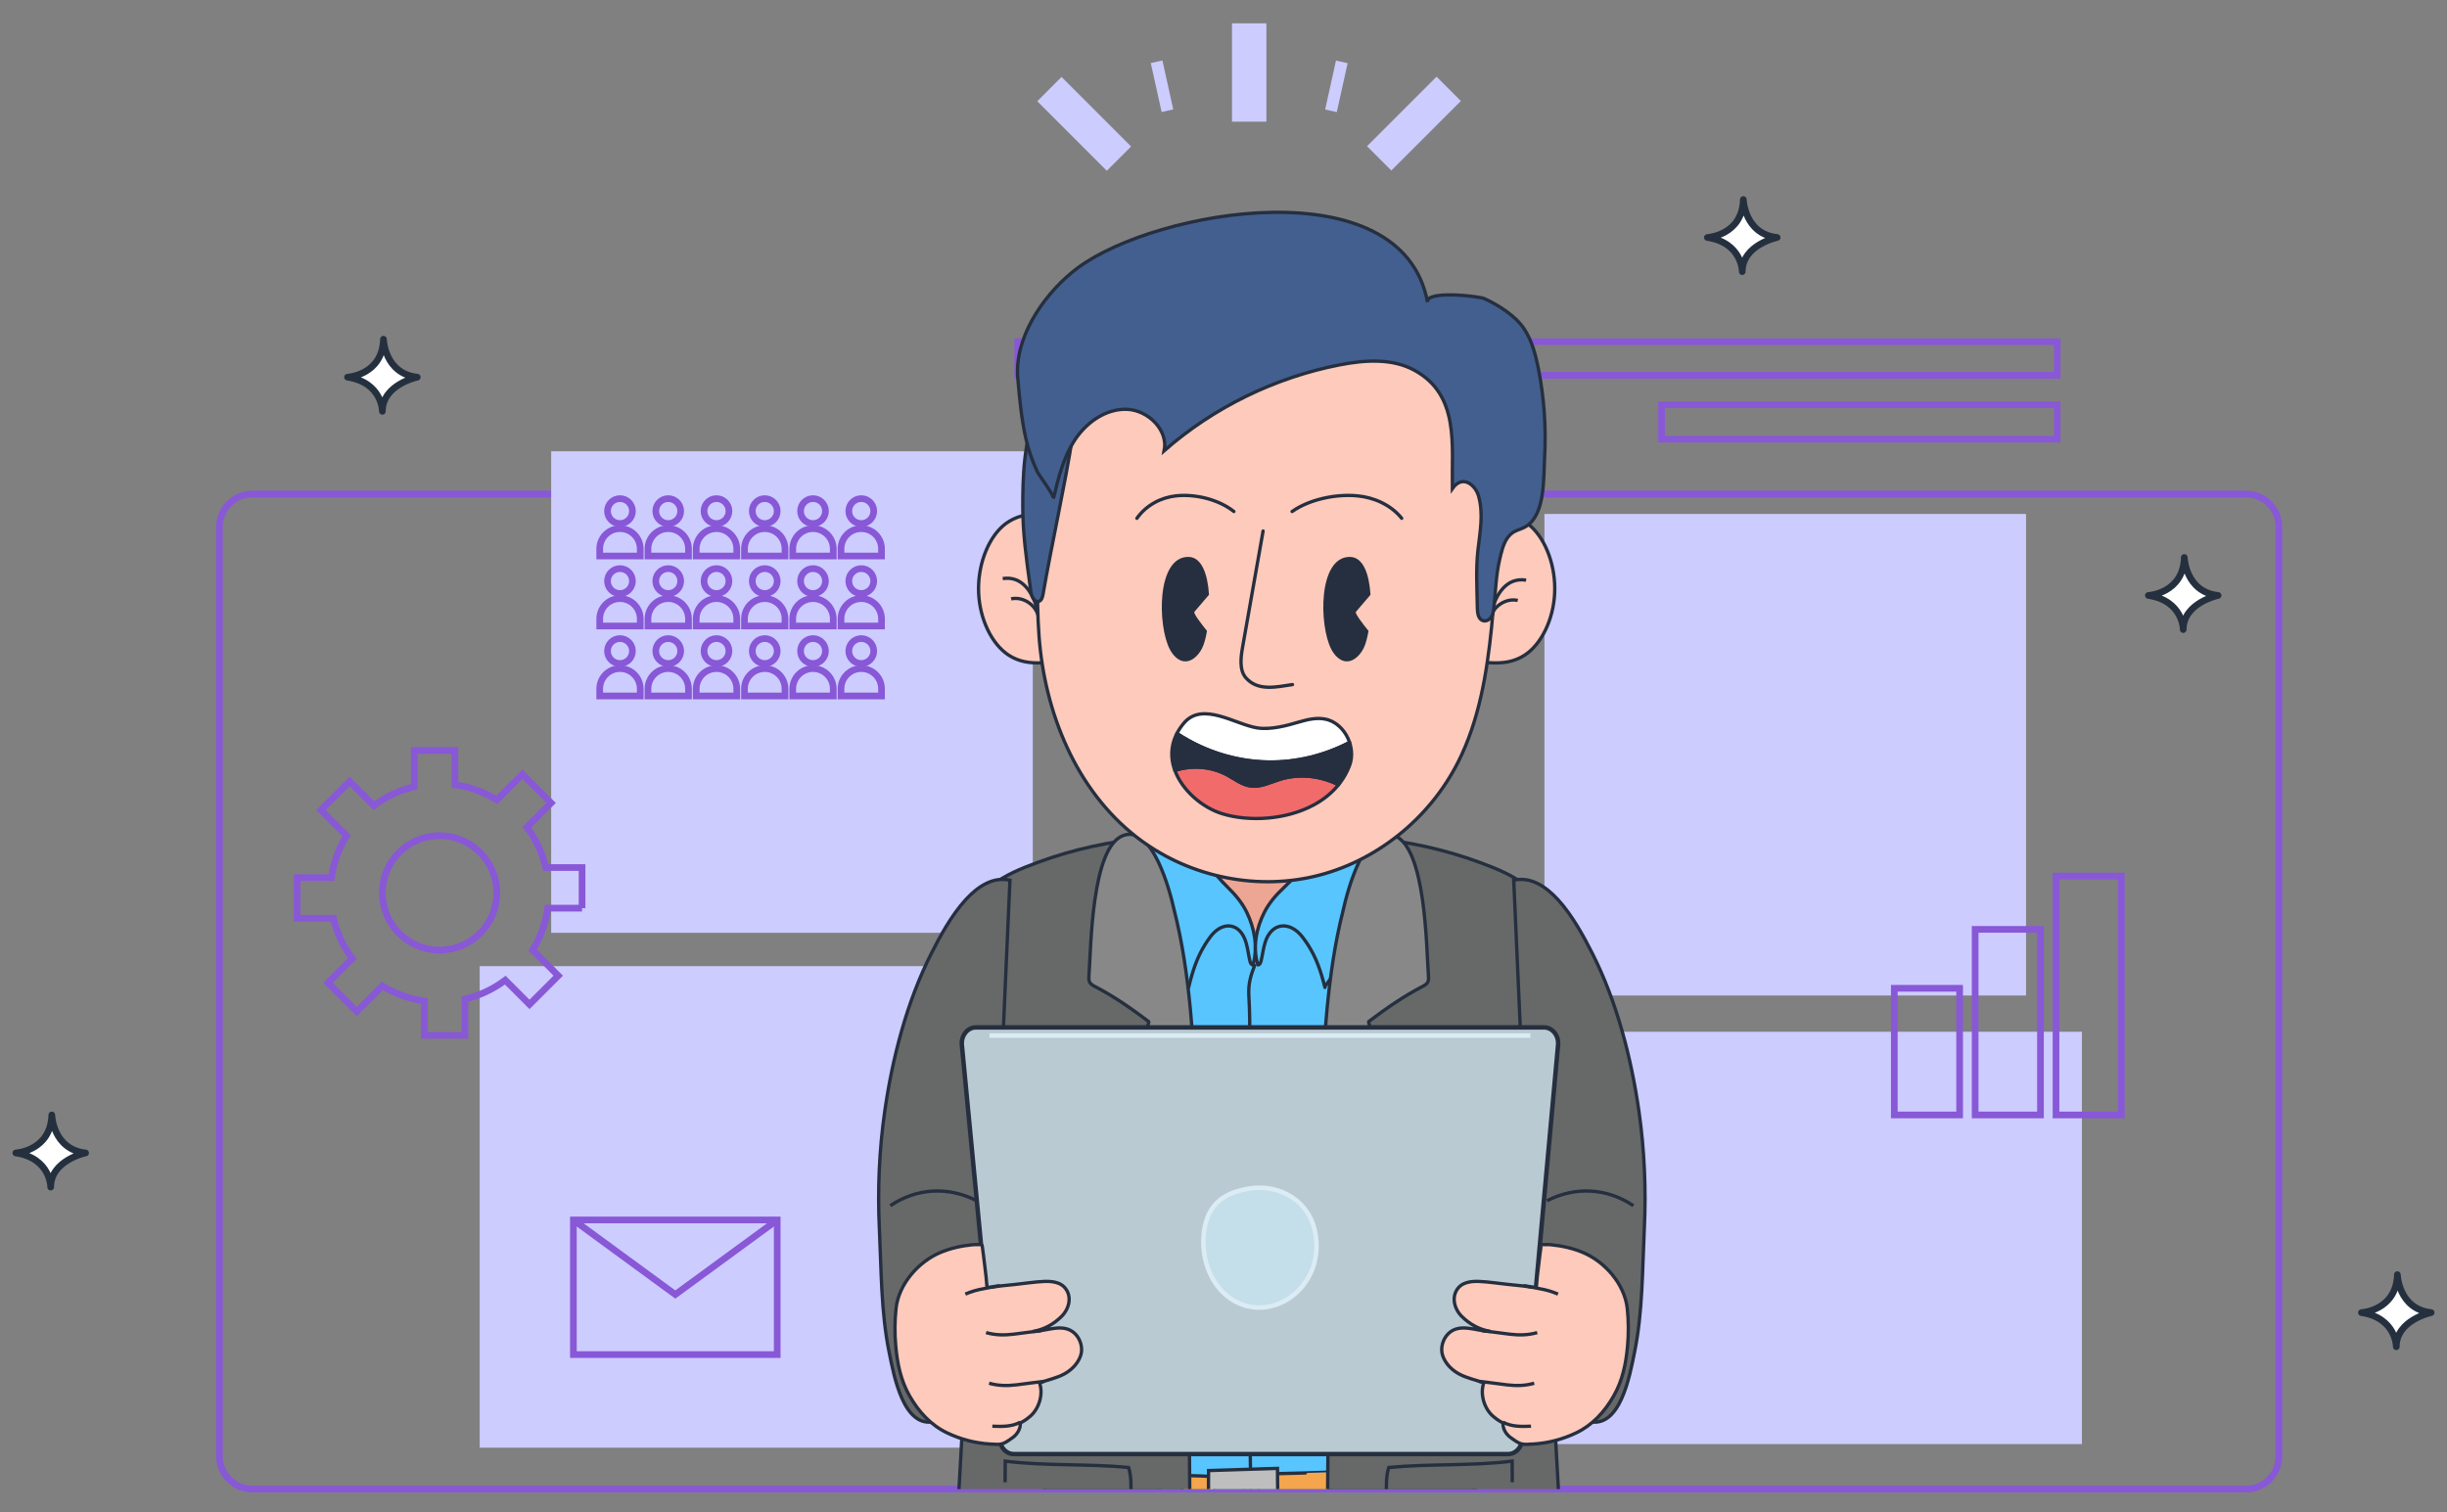 <?xml version="1.0" encoding="utf-8"?>
<!-- Generator: Adobe Illustrator 24.2.3, SVG Export Plug-In . SVG Version: 6.00 Build 0)  -->
<svg version="1.1" id="Layer_1" xmlns="http://www.w3.org/2000/svg" xmlns:xlink="http://www.w3.org/1999/xlink" x="0px" y="0px"
	 viewBox="0 0 550 340" enable-background="new 0 0 550 340" xml:space="preserve">
<rect x="0" y="0" width="550" height="340" fill="#808080" stroke="none"/>
<g>
	<g>
		<path fill="none" stroke="#8858D7" stroke-width="1.5" stroke-miterlimit="10" d="M504.795,334.756H56.752
			c-4.105,0-7.433-3.328-7.433-7.433V118.481c0-4.105,3.328-7.433,7.433-7.433h448.043c4.105,0,7.433,3.328,7.433,7.433v208.842
			C512.228,331.428,508.9,334.756,504.795,334.756z"/>
		<g>
			<rect x="123.886" y="101.448" fill="#CCCCFF" width="108.25" height="108.25"/>
			<rect x="347.133" y="115.542" fill="#CCCCFF" width="108.25" height="108.25"/>
			<rect x="107.818" y="217.191" fill="#CCCCFF" width="108.25" height="108.25"/>
			<rect x="330.931" y="231.938" fill="#CCCCFF" width="137.015" height="92.697"/>
			<path fill="none" stroke="#8858D7" stroke-width="1.5" stroke-miterlimit="10" d="M130.825,204.156v-9.128h-8.141
				c-0.793-3.337-2.262-6.412-4.263-9.066l5.453-5.453l-6.454-6.454l-5.755,5.755c-2.816-1.735-6.008-2.914-9.427-3.393v-7.714
				h-9.128v8.141c-3.337,0.793-6.412,2.262-9.066,4.263l-5.453-5.453l-6.454,6.454l5.755,5.755
				c-1.735,2.816-2.914,6.008-3.393,9.426h-7.714v9.128h8.141c0.793,3.337,2.263,6.411,4.263,9.066l-5.453,5.453l6.455,6.454
				l5.755-5.755c2.816,1.735,6.008,2.914,9.426,3.392v7.714h9.128v-8.141c3.337-0.793,6.412-2.263,9.066-4.263l5.453,5.453
				l6.455-6.455l-5.755-5.755c1.735-2.816,2.914-6.008,3.393-9.427H130.825z M98.805,213.582c-7.102,0-12.859-5.757-12.859-12.859
				c0-7.102,5.757-12.859,12.859-12.859c7.102,0,12.859,5.757,12.859,12.859C111.663,207.825,105.906,213.582,98.805,213.582z"/>
			
				<rect x="425.775" y="222.166" fill="none" stroke="#8858D7" stroke-width="1.5" stroke-miterlimit="10" width="14.681" height="28.476"/>
			
				<rect x="443.947" y="208.922" fill="none" stroke="#8858D7" stroke-width="1.5" stroke-miterlimit="10" width="14.681" height="41.72"/>
			
				<rect x="462.12" y="196.942" fill="none" stroke="#8858D7" stroke-width="1.5" stroke-miterlimit="10" width="14.681" height="53.701"/>
			
				<rect x="228.743" y="76.812" fill="none" stroke="#8858D7" stroke-width="1.5" stroke-miterlimit="10" width="233.651" height="7.548"/>
			
				<rect x="373.459" y="90.982" fill="none" stroke="#8858D7" stroke-width="1.5" stroke-miterlimit="10" width="88.935" height="7.739"/>
			<circle fill="none" stroke="#8858D7" stroke-width="1.5" stroke-miterlimit="10" cx="297.649" cy="271.316" r="2.932"/>
			<circle fill="none" stroke="#8858D7" stroke-width="1.5" stroke-miterlimit="10" cx="305.895" cy="271.316" r="0.813"/>
			<circle fill="none" stroke="#8858D7" stroke-width="1.5" stroke-miterlimit="10" cx="311.96" cy="271.316" r="0.813"/>
			<circle fill="none" stroke="#8858D7" stroke-width="1.5" stroke-miterlimit="10" cx="318.025" cy="271.316" r="0.813"/>
			<circle fill="none" stroke="#8858D7" stroke-width="1.5" stroke-miterlimit="10" cx="324.091" cy="271.316" r="0.813"/>
			<circle fill="none" stroke="#8858D7" stroke-width="1.5" stroke-miterlimit="10" cx="330.156" cy="271.316" r="0.813"/>
			<circle fill="none" stroke="#8858D7" stroke-width="1.5" stroke-miterlimit="10" cx="305.895" cy="284.446" r="0.813"/>
			<circle fill="none" stroke="#8858D7" stroke-width="1.5" stroke-miterlimit="10" cx="311.96" cy="284.446" r="0.813"/>
			<circle fill="none" stroke="#8858D7" stroke-width="1.5" stroke-miterlimit="10" cx="318.025" cy="284.446" r="0.813"/>
			<circle fill="none" stroke="#8858D7" stroke-width="1.5" stroke-miterlimit="10" cx="324.091" cy="284.446" r="0.813"/>
			<circle fill="none" stroke="#8858D7" stroke-width="1.5" stroke-miterlimit="10" cx="330.156" cy="284.446" r="0.813"/>
			<circle fill="none" stroke="#8858D7" stroke-width="1.5" stroke-miterlimit="10" cx="305.895" cy="297.576" r="0.813"/>
			<circle fill="none" stroke="#8858D7" stroke-width="1.5" stroke-miterlimit="10" cx="311.96" cy="297.576" r="0.813"/>
			<circle fill="none" stroke="#8858D7" stroke-width="1.5" stroke-miterlimit="10" cx="318.025" cy="297.576" r="0.813"/>
			<circle fill="none" stroke="#8858D7" stroke-width="1.5" stroke-miterlimit="10" cx="324.091" cy="297.576" r="0.813"/>
			<circle fill="none" stroke="#8858D7" stroke-width="1.5" stroke-miterlimit="10" cx="330.156" cy="297.576" r="0.813"/>
			<circle fill="none" stroke="#8858D7" stroke-width="1.5" stroke-miterlimit="10" cx="305.895" cy="310.705" r="0.813"/>
			<circle fill="none" stroke="#8858D7" stroke-width="1.5" stroke-miterlimit="10" cx="311.96" cy="310.705" r="0.813"/>
			<circle fill="none" stroke="#8858D7" stroke-width="1.5" stroke-miterlimit="10" cx="318.025" cy="310.705" r="0.813"/>
			<circle fill="none" stroke="#8858D7" stroke-width="1.5" stroke-miterlimit="10" cx="324.091" cy="310.705" r="0.813"/>
			<circle fill="none" stroke="#8858D7" stroke-width="1.5" stroke-miterlimit="10" cx="330.156" cy="310.705" r="0.813"/>
			<circle fill="none" stroke="#8858D7" stroke-width="1.5" stroke-miterlimit="10" cx="297.649" cy="284.446" r="2.932"/>
			<circle fill="none" stroke="#8858D7" stroke-width="1.5" stroke-miterlimit="10" cx="297.649" cy="297.576" r="2.932"/>
			<circle fill="none" stroke="#8858D7" stroke-width="1.5" stroke-miterlimit="10" cx="297.649" cy="310.705" r="2.932"/>
			<g>
				<path fill="none" stroke="#8858D7" stroke-width="1.5" stroke-miterlimit="10" d="M139.349,118.836L139.349,118.836
					c-2.515,0-4.555,2.039-4.555,4.555v1.602h9.109v-1.602C143.903,120.875,141.864,118.836,139.349,118.836z"/>
				<circle fill="none" stroke="#8858D7" stroke-width="1.5" stroke-miterlimit="10" cx="139.349" cy="114.891" r="2.802"/>
				<path fill="none" stroke="#8858D7" stroke-width="1.5" stroke-miterlimit="10" d="M150.195,118.836L150.195,118.836
					c-2.515,0-4.555,2.039-4.555,4.555v1.602h9.109v-1.602C154.75,120.875,152.711,118.836,150.195,118.836z"/>
				<circle fill="none" stroke="#8858D7" stroke-width="1.5" stroke-miterlimit="10" cx="150.195" cy="114.891" r="2.802"/>
				<path fill="none" stroke="#8858D7" stroke-width="1.5" stroke-miterlimit="10" d="M161.042,118.836L161.042,118.836
					c-2.515,0-4.555,2.039-4.555,4.555v1.602h9.109v-1.602C165.597,120.875,163.557,118.836,161.042,118.836z"/>
				<circle fill="none" stroke="#8858D7" stroke-width="1.5" stroke-miterlimit="10" cx="161.042" cy="114.891" r="2.802"/>
				<path fill="none" stroke="#8858D7" stroke-width="1.5" stroke-miterlimit="10" d="M171.888,118.836L171.888,118.836
					c-2.515,0-4.555,2.039-4.555,4.555v1.602h9.109v-1.602C176.443,120.875,174.404,118.836,171.888,118.836z"/>
				<circle fill="none" stroke="#8858D7" stroke-width="1.5" stroke-miterlimit="10" cx="171.888" cy="114.891" r="2.802"/>
				<path fill="none" stroke="#8858D7" stroke-width="1.5" stroke-miterlimit="10" d="M182.735,118.836L182.735,118.836
					c-2.515,0-4.555,2.039-4.555,4.555v1.602h9.109v-1.602C187.29,120.875,185.25,118.836,182.735,118.836z"/>
				<circle fill="none" stroke="#8858D7" stroke-width="1.5" stroke-miterlimit="10" cx="182.735" cy="114.891" r="2.802"/>
				<path fill="none" stroke="#8858D7" stroke-width="1.5" stroke-miterlimit="10" d="M193.582,118.836L193.582,118.836
					c-2.515,0-4.555,2.039-4.555,4.555v1.602h9.109v-1.602C198.136,120.875,196.097,118.836,193.582,118.836z"/>
				<circle fill="none" stroke="#8858D7" stroke-width="1.5" stroke-miterlimit="10" cx="193.582" cy="114.891" r="2.802"/>
			</g>
			<g>
				<path fill="none" stroke="#8858D7" stroke-width="1.5" stroke-miterlimit="10" d="M139.349,134.568L139.349,134.568
					c-2.515,0-4.555,2.039-4.555,4.555v1.602h9.109v-1.602C143.903,136.607,141.864,134.568,139.349,134.568z"/>
				<circle fill="none" stroke="#8858D7" stroke-width="1.5" stroke-miterlimit="10" cx="139.349" cy="130.622" r="2.802"/>
				<path fill="none" stroke="#8858D7" stroke-width="1.5" stroke-miterlimit="10" d="M150.195,134.568L150.195,134.568
					c-2.515,0-4.555,2.039-4.555,4.555v1.602h9.109v-1.602C154.75,136.607,152.711,134.568,150.195,134.568z"/>
				<circle fill="none" stroke="#8858D7" stroke-width="1.5" stroke-miterlimit="10" cx="150.195" cy="130.622" r="2.802"/>
				<path fill="none" stroke="#8858D7" stroke-width="1.5" stroke-miterlimit="10" d="M161.042,134.568L161.042,134.568
					c-2.515,0-4.555,2.039-4.555,4.555v1.602h9.109v-1.602C165.597,136.607,163.557,134.568,161.042,134.568z"/>
				<circle fill="none" stroke="#8858D7" stroke-width="1.5" stroke-miterlimit="10" cx="161.042" cy="130.622" r="2.802"/>
				<path fill="none" stroke="#8858D7" stroke-width="1.5" stroke-miterlimit="10" d="M171.888,134.568L171.888,134.568
					c-2.515,0-4.555,2.039-4.555,4.555v1.602h9.109v-1.602C176.443,136.607,174.404,134.568,171.888,134.568z"/>
				<circle fill="none" stroke="#8858D7" stroke-width="1.5" stroke-miterlimit="10" cx="171.888" cy="130.622" r="2.802"/>
				<path fill="none" stroke="#8858D7" stroke-width="1.5" stroke-miterlimit="10" d="M182.735,134.568L182.735,134.568
					c-2.515,0-4.555,2.039-4.555,4.555v1.602h9.109v-1.602C187.29,136.607,185.25,134.568,182.735,134.568z"/>
				<circle fill="none" stroke="#8858D7" stroke-width="1.5" stroke-miterlimit="10" cx="182.735" cy="130.622" r="2.802"/>
				<path fill="none" stroke="#8858D7" stroke-width="1.5" stroke-miterlimit="10" d="M193.582,134.568L193.582,134.568
					c-2.515,0-4.555,2.039-4.555,4.555v1.602h9.109v-1.602C198.136,136.607,196.097,134.568,193.582,134.568z"/>
				<circle fill="none" stroke="#8858D7" stroke-width="1.5" stroke-miterlimit="10" cx="193.582" cy="130.622" r="2.802"/>
			</g>
			<g>
				<path fill="none" stroke="#8858D7" stroke-width="1.5" stroke-miterlimit="10" d="M139.349,150.299L139.349,150.299
					c-2.515,0-4.555,2.039-4.555,4.555v1.602h9.109v-1.602C143.903,152.338,141.864,150.299,139.349,150.299z"/>
				<circle fill="none" stroke="#8858D7" stroke-width="1.5" stroke-miterlimit="10" cx="139.349" cy="146.354" r="2.802"/>
				<path fill="none" stroke="#8858D7" stroke-width="1.5" stroke-miterlimit="10" d="M150.195,150.299L150.195,150.299
					c-2.515,0-4.555,2.039-4.555,4.555v1.602h9.109v-1.602C154.75,152.338,152.711,150.299,150.195,150.299z"/>
				<circle fill="none" stroke="#8858D7" stroke-width="1.5" stroke-miterlimit="10" cx="150.195" cy="146.354" r="2.802"/>
				<path fill="none" stroke="#8858D7" stroke-width="1.5" stroke-miterlimit="10" d="M161.042,150.299L161.042,150.299
					c-2.515,0-4.555,2.039-4.555,4.555v1.602h9.109v-1.602C165.597,152.338,163.557,150.299,161.042,150.299z"/>
				<circle fill="none" stroke="#8858D7" stroke-width="1.5" stroke-miterlimit="10" cx="161.042" cy="146.354" r="2.802"/>
				<path fill="none" stroke="#8858D7" stroke-width="1.5" stroke-miterlimit="10" d="M171.888,150.299L171.888,150.299
					c-2.515,0-4.555,2.039-4.555,4.555v1.602h9.109v-1.602C176.443,152.338,174.404,150.299,171.888,150.299z"/>
				<circle fill="none" stroke="#8858D7" stroke-width="1.5" stroke-miterlimit="10" cx="171.888" cy="146.354" r="2.802"/>
				<path fill="none" stroke="#8858D7" stroke-width="1.5" stroke-miterlimit="10" d="M182.735,150.299L182.735,150.299
					c-2.515,0-4.555,2.039-4.555,4.555v1.602h9.109v-1.602C187.29,152.338,185.25,150.299,182.735,150.299z"/>
				<circle fill="none" stroke="#8858D7" stroke-width="1.5" stroke-miterlimit="10" cx="182.735" cy="146.354" r="2.802"/>
				<path fill="none" stroke="#8858D7" stroke-width="1.5" stroke-miterlimit="10" d="M193.582,150.299L193.582,150.299
					c-2.515,0-4.555,2.039-4.555,4.555v1.602h9.109v-1.602C198.136,152.338,196.097,150.299,193.582,150.299z"/>
				<circle fill="none" stroke="#8858D7" stroke-width="1.5" stroke-miterlimit="10" cx="193.582" cy="146.354" r="2.802"/>
			</g>
		</g>
		<g>
			<defs>
				<rect id="SVGID_11_" x="184.56" y="38.37" width="192.426" height="296.386"/>
			</defs>
			<clipPath id="SVGID_1_">
				<use xlink:href="#SVGID_11_"  overflow="visible"/>
			</clipPath>
			<g clip-path="url(#SVGID_1_)">
				<g>
					<path fill="#EDA693" stroke="#252F3F" stroke-width="0.75" stroke-miterlimit="10" d="M280.204,212.836
						c0.578,2.093,1.023,4.276,2.067,6.126c1.044,1.85,2.871,3.339,4.805,3.102c1.423-0.174,2.66-1.254,3.485-2.572
						c0.825-1.318,1.3-2.867,1.763-4.393c1.265-4.17,2.527-8.378,4.483-12.195c0.994-1.939,2.171-3.791,2.789-5.919
						c0.618-2.128,0.571-4.672-0.724-6.371c-1.347-1.768-3.616-2.153-5.682-2.27c-3.687-0.209-7.381,0.06-11.065,0.329
						c-1.562,0.114-3.152,0.423-4.702,0.417c-1.401-0.005-2.807-0.136-4.017,0.878c-1.324,1.109-1.713,3.171-1.617,5.027
						c0.158,3.075,3.125,5.757,4.515,8.266C277.958,206.249,279.275,209.474,280.204,212.836z"/>
					<path fill="#58C5FF" stroke="#252F3F" stroke-width="0.75" stroke-miterlimit="10" d="M257.048,210.268
						c-0.009,0.137-0.017,0.273-0.025,0.409c-1.42,24.7-0.011,49.074,1.205,73.698c0.655,13.273,1.311,26.546,1.966,39.819
						c0.328,6.636,0.674,13.272,0.983,19.909c0.232,4.975-1.449,9.003,4.545,9.659c2.107,0.23,32.559,3.548,32.675,0.691
						c0.56-14.153,0.341-27.895,1.461-42.061c1.281-16.2,3.293-32.343,3.663-48.62c0.449-19.761-1.367-40.487,6.004-58.426
						c0.986-2.399-0.128-4.334-0.258-6.974c-2.451-0.385-4.953,1.57-7.184,2.468c-2.706,1.089-5.41,2.181-8.115,3.272
						c-2.065,0.833-4.119,1.655-6.217,2.311c-1.985,0.62-3.778,2.011-4.948,3.928c-0.257,0.42-0.592,0.924-1.04,0.849
						c-0.574-0.096-0.66-0.968-0.691-1.621c-0.224-4.688-5.474-7.403-8.566-9.485c-3.407-2.294-7.877-3.809-11.223-1.405
						C258.036,201.022,257.323,205.901,257.048,210.268z"/>
					<path fill="none" stroke="#252F3F" stroke-width="0.75" stroke-miterlimit="10" d="M282.107,216.735
						c-0.955,2.48-1.558,4.291-1.411,7.04c0.1,1.876,0.188,3.754,0.194,5.634c0.066,19.978-0.235,39.954-0.444,59.93
						c-0.195,18.758,0.96,37.245,0.618,56.076c-0.05,2.76-0.113,5.519-0.192,8.278"/>
					<path fill="none" stroke="#252F3F" stroke-width="0.75" stroke-miterlimit="10" d="M276.819,235.898
						c-1.114,0.105-1.88,1.695-1.35,2.804c0.53,1.109,2.13,1.266,2.821,0.276c0.691-0.99,0.18-2.705-0.901-3.024"/>
					<path fill="none" stroke="#252F3F" stroke-width="0.75" stroke-miterlimit="10" d="M277.051,265.651
						c-1.114,0.105-1.88,1.695-1.35,2.804c0.53,1.109,2.13,1.266,2.821,0.276c0.691-0.99,0.18-2.705-0.902-3.024"/>
					<path fill="none" stroke="#252F3F" stroke-width="0.75" stroke-miterlimit="10" d="M276.819,294.61
						c-1.114,0.105-1.88,1.695-1.35,2.804s2.13,1.266,2.821,0.276c0.691-0.99,0.18-2.705-0.901-3.024"/>
					<path fill="none" stroke="#252F3F" stroke-width="0.75" stroke-miterlimit="10" d="M277.051,321.276
						c-1.114,0.105-1.88,1.695-1.35,2.804c0.53,1.109,2.13,1.266,2.821,0.276c0.691-0.99,0.18-2.705-0.902-3.024"/>
					
						<path fill="#58C5FF" stroke="#252F3F" stroke-width="0.75" stroke-linecap="round" stroke-linejoin="round" stroke-miterlimit="10" d="
						M259.441,189.039c0.154-0.09,0.315-0.168,0.476-0.234c1.987-0.822,4.253-0.394,6.145,0.677s3.467,2.728,4.941,4.439
						c1.701,1.975,3.249,3.892,5.078,5.677c1.634,1.594,3.108,3.36,4.154,5.507c1.731,3.554,2.543,7.858,1.393,11.793
						c-0.36,0.057-0.584-0.421-0.68-0.816c-0.337-1.396-0.481-2.849-0.891-4.22c-1.366-4.573-5.323-4.832-7.981-1.307
						c-0.451,0.598-0.861,1.198-1.237,1.805c-1.801,2.908-2.807,5.964-3.677,9.613c0.08-0.29-1.753-2.62-1.979-3.006
						c-0.655-1.118-1.252-2.278-1.792-3.471c-1.086-2.395-1.941-4.918-2.593-7.504c-1.048-4.161-2.38-7.75-2.439-12.191
						C258.338,194.163,257.976,189.894,259.441,189.039z"/>
					
						<path fill="#58C5FF" stroke="#252F3F" stroke-width="0.75" stroke-linecap="round" stroke-linejoin="round" stroke-miterlimit="10" d="
						M305.843,189.039c-0.161-0.09-0.328-0.168-0.496-0.234c-2.071-0.822-4.432-0.394-6.404,0.677s-3.613,2.728-5.149,4.439
						c-1.773,1.975-3.386,3.892-5.292,5.677c-1.702,1.594-3.239,3.36-4.329,5.507c-1.804,3.554-2.65,7.858-1.452,11.793
						c0.375,0.057,0.609-0.421,0.708-0.816c0.351-1.396,0.502-2.849,0.928-4.22c1.423-4.573,5.547-4.832,8.317-1.307
						c0.47,0.598,0.897,1.198,1.289,1.805c1.876,2.908,2.925,5.964,3.832,9.613c-0.084-0.29,1.826-2.62,2.062-3.006
						c0.682-1.118,1.304-2.278,1.868-3.471c1.132-2.395,2.023-4.918,2.702-7.504c1.093-4.161,2.481-7.75,2.541-12.191
						C306.993,194.163,307.37,189.894,305.843,189.039z"/>
				</g>
				<path fill="none" stroke="#252F3F" stroke-width="0.75" stroke-miterlimit="10" d="M281.133,332.887
					c-1.114,0.105-1.88,1.695-1.35,2.804c0.53,1.109,2.13,1.266,2.821,0.276c0.691-0.99,0.18-2.705-0.901-3.024"/>
				<path fill="#484C4A" stroke="#252F3F" stroke-width="0.75" stroke-miterlimit="10" d="M340.829,494.283
					c-0.217-10.533-0.343-21.067-0.625-31.598c-0.563-21.064-1.418-42.12-2.566-63.16c-0.909-16.67-1.952-33.348-3.209-49.994
					c-0.193-2.554-0.395-4.212-0.903-5.347c-0.029-3.026-0.367-6.284-1.333-8.297c-1.714-3.574-4.33-2.599-8.487-2.841
					c-10.184-0.592-20.379-0.783-30.579-0.733c-18.858,0.093-37.835,0.266-56.604,1.452c-0.57,0.036-1.206,0.116-1.565,0.561
					c-0.274,0.34-0.311,0.807-0.337,1.243c-0.088,1.499-0.799,5.364-0.937,8.794c-0.453,1.129-0.643,2.746-0.826,5.168
					c-1.258,16.645-2.3,33.323-3.209,49.994c-1.148,21.04-2.003,42.096-2.566,63.16c-0.281,10.532-0.408,21.065-0.625,31.598
					c-0.195,9.495,3.745,11.701,12.754,14.241c5.664,1.443,11.568,1.635,17.412,1.584c10.858-0.095,17.995-2.804,21.193-10.413
					c0.926-2.202,1.522-4.815,1.782-7.894c1.318-15.565,2.739-31.122,4.042-46.688c1.304,15.567,2.724,31.123,4.042,46.688
					c0.261,3.079,0.857,5.691,1.782,7.894c3.199,7.609,10.335,10.319,21.193,10.413c5.845,0.051,11.748-0.141,17.412-1.584
					C337.084,505.984,341.024,503.778,340.829,494.283z"/>
				<path fill="none" stroke="#252F3F" stroke-width="0.75" stroke-miterlimit="10" d="M279.655,336.351
					c-0.144,6.346-0.191,12.705-0.241,19.061c-0.042,5.33-0.096,10.678-0.01,16.006c0.05,3.124,0.166,2.851,1.214,3.251
					c0.685,0.262,1.23,0.382,1.94,0.216c-0.897,0.214,1.237,68.794,1.352,74.202"/>
				<g>
					<path fill="#F4A54D" stroke="#252F3F" stroke-width="0.75" stroke-miterlimit="10" d="M265.494,341.51
						c-0.001,0.015-0.001,0.029-0.001,0.041c0.994,0.144,1.961,0.27,2.964,0.27c0.327,0.04,3.795,0.508,3.818,0.343
						c0.474-3.357,0.703-6.577,0.703-9.957c0-0.515-6.51-0.415-7.238-0.565C265.966,331.689,265.532,340.449,265.494,341.51z"/>
					<path fill="#F4A54D" stroke="#252F3F" stroke-width="0.75" stroke-miterlimit="10" d="M286.945,331.289
						c1.115,0.003,12.066-0.334,12.066-0.359c-0.007,3.874-0.013,7.748-0.02,11.623c0-0.263-11.847,0.347-11.847-0.179
						C287.086,338.72,286.791,334.94,286.945,331.289z"/>
					<path fill="#BEBEBE" stroke="#252F3F" stroke-width="0.75" stroke-miterlimit="10" d="M287.319,343.749
						c-5.227,0.683-10.54,0.523-15.726-0.474c0.015-4.23,0.03-8.461,0.045-12.691c5.159-0.194,10.332-0.293,15.491-0.487
						C287.14,335.162,287.307,338.683,287.319,343.749z"/>
				</g>
				<path fill="#676868" stroke="#252F3F" stroke-width="0.75" stroke-miterlimit="10" d="M348.941,303.19
					c-0.059-11.872-0.32-23.871-0.191-35.685c0.212-19.366,1.824-38.643-0.396-58.014c-1.114-9.717-8.182-12.821-15.745-15.614
					c-8.162-3.015-16.29-4.714-24.903-5.56c-3.684,23.373-6.345,47.276-7.153,70.864c-0.379,11.075-1.098,22.004-1.46,33.094
					c-0.406,12.436-0.535,24.88-0.645,37.323c-0.15,17.096-0.296,34.217,0.33,51.293c13.882-0.029,24.962-0.14,27.532-0.143
					c8.387-0.012,15.99-0.118,24.165-2.419C352.757,353.703,349.066,327.93,348.941,303.19z"/>
				<path fill="#888888" stroke="#252F3F" stroke-width="0.75" stroke-miterlimit="10" d="M318.217,259.495
					c-6.536,22.462-13.072,44.924-19.608,67.385c-0.379,0-2.373-36.088-2.591-39.395c-0.857-13.037-0.236-25.127,0.646-38.154
					c1.012-14.929,1.533-30.119,5.208-44.607c1.015-4.572,4.84-19.151,11.382-16.939c7.251,2.451,7.324,25.106,7.808,31.528
					c0.037,0.49,0.066,1.011-0.141,1.444c-0.237,0.495-0.724,0.757-1.178,0.992c-4.256,2.204-8.227,4.966-12.1,7.897
					c-0.59,0.446,9.177,20.365,10.121,22.541c0.519,1.195,1.048,2.434,1.097,3.763c0.043,1.156-0.28,2.284-0.6,3.383
					C318.248,259.388,318.232,259.442,318.217,259.495z"/>
				<path fill="none" stroke="#252F3F" stroke-width="0.75" stroke-miterlimit="10" d="M311.612,336.143
					c0-2.142-0.099-4.232,0.533-6.252c9.182-0.884,18.492-0.287,27.732-1.423c0.011,1.58,0.022,3.16,0.034,4.74"/>
				<path fill="#676868" stroke="#252F3F" stroke-width="0.75" stroke-miterlimit="10" d="M216.878,303.19
					c0.059-11.872,0.32-23.871,0.191-35.685c-0.212-19.366-1.824-38.643,0.396-58.014c1.114-9.717,8.182-12.821,15.745-15.614
					c8.162-3.015,16.29-4.714,24.903-5.56c3.684,23.373,6.345,47.276,7.153,70.864c0.379,11.075,1.098,22.004,1.46,33.094
					c0.406,12.436,0.535,24.88,0.645,37.323c0.15,17.096,0.296,34.217-0.33,51.293c-13.882-0.029-24.962-0.14-27.532-0.143
					c-8.387-0.012-15.989-0.118-24.165-2.419C213.062,353.703,216.753,327.93,216.878,303.19z"/>
				<path fill="#888888" stroke="#252F3F" stroke-width="0.75" stroke-miterlimit="10" d="M247.602,259.495
					c6.536,22.462,13.072,44.924,19.608,67.385c0.379,0,2.373-36.088,2.591-39.395c0.857-13.037,0.236-25.127-0.646-38.154
					c-1.012-14.929-1.533-30.119-5.208-44.607c-1.015-4.572-4.84-19.151-11.382-16.939c-7.251,2.451-7.324,25.106-7.808,31.528
					c-0.037,0.49-0.066,1.011,0.141,1.444c0.237,0.495,0.724,0.757,1.178,0.992c4.256,2.204,8.227,4.966,12.1,7.897
					c0.59,0.446-9.177,20.365-10.121,22.541c-0.519,1.195-1.048,2.434-1.097,3.763c-0.043,1.156,0.28,2.284,0.6,3.383
					C247.571,259.388,247.586,259.442,247.602,259.495z"/>
				<path fill="none" stroke="#252F3F" stroke-width="0.75" stroke-miterlimit="10" d="M254.207,336.143
					c0-2.142,0.099-4.232-0.533-6.252c-9.182-0.884-18.492-0.287-27.732-1.423c-0.011,1.58-0.022,3.16-0.034,4.74"/>
				<path fill="#676868" stroke="#252F3F" stroke-width="0.75" stroke-miterlimit="10" d="M350.139,202.198
					c3.319,3.6,5.967,8.602,7.744,12.098c5.457,10.736,8.764,23.399,10.498,35.551c1.24,8.695,1.628,17.539,1.205,26.331
					c-0.445,9.259-0.35,18.757-2.208,27.854c-1.083,5.302-3.198,17.218-10.3,15.507c-2.6-0.627-4.168-3.561-5.277-6.284
					c-2.74-6.731-4.64-13.843-5.271-21.187c-0.311-3.618-1.759-7.185-2.243-10.843c-0.532-4.02-0.717-8.086-0.896-12.14
					c-1.053-23.739-2.105-47.478-3.156-71.217C343.945,197.051,347.289,199.108,350.139,202.198z"/>
				<path fill="#676868" stroke="#252F3F" stroke-width="0.75" stroke-miterlimit="10" d="M217.097,202.198
					c-3.319,3.6-5.967,8.602-7.744,12.098c-5.457,10.736-8.764,23.399-10.498,35.551c-1.24,8.695-1.628,17.539-1.205,26.331
					c0.445,9.259,0.35,18.757,2.208,27.854c1.083,5.302,3.198,17.218,10.3,15.507c2.6-0.627,4.168-3.561,5.277-6.284
					c2.74-6.731,4.64-13.843,5.271-21.187c0.311-3.618,1.759-7.185,2.243-10.843c0.532-4.02,0.717-8.086,0.896-12.14
					c1.053-23.739,2.105-47.478,3.156-71.217C223.291,197.051,219.947,199.108,217.097,202.198z"/>
				<path fill="none" stroke="#252F3F" stroke-width="0.75" stroke-miterlimit="10" d="M347.726,269.922
					c6.402-3.268,13.481-2.859,19.397,1.12"/>
				<path fill="none" stroke="#252F3F" stroke-width="0.75" stroke-miterlimit="10" d="M219.511,269.922
					c-6.402-3.268-13.481-2.859-19.397,1.12"/>
				<g>
					<path fill="#BACAD3" stroke="#252F3F" stroke-miterlimit="10" d="M338.968,326.881H227.864c-1.619,0-2.977-1.374-3.151-3.187
						l-8.517-88.775c-0.203-2.111,1.266-3.954,3.151-3.954h127.7c1.878,0,3.345,1.83,3.153,3.934l-8.079,88.775
						C341.956,325.496,340.594,326.881,338.968,326.881z"/>
					<path fill="#C5DFEA" stroke="#DCECF4" stroke-miterlimit="10" d="M295.746,277.8c-1.144-8.022-8.375-11.729-15.003-10.613
						c-4.761,0.802-8.671,2.764-9.893,8.339c-1.158,5.283,0.325,11.352,4,14.961C283.493,298.977,297.591,290.747,295.746,277.8z"/>
					<line fill="none" stroke="#DCECF4" stroke-miterlimit="10" x1="222.401" y1="232.794" x2="343.973" y2="232.794"/>
				</g>
				<g>
					<g>
						<path fill="#FDCABB" stroke="#252F3F" stroke-width="0.75" stroke-miterlimit="10" d="M239.769,308.535
							c1.35-0.865,2.528-2.123,3.104-3.738c0.613-1.72-0.029-3.798-1.256-4.995c-2.591-2.53-6.449-0.5-9.446-0.5
							c2.395-0.381,4.676-1.597,6.474-3.417c1.663-1.683,2.42-4.497,0.629-6.49c-1.101-1.225-3.081-1.392-4.553-1.329
							c-2.186,0.094-4.39,0.452-6.57,0.676c-1.22,0.126-2.44,0.251-3.66,0.377c-0.431,0.044-2.629,0.586-2.671,0.01
							c-0.104-1.434-0.246-2.829-0.439-4.253c-0.059-0.437-0.586-5.087-0.687-5.087c-0.727,0.015-1.474-0.037-2.195,0.035
							c-2.451,0.244-4.924,0.796-7.23,1.777c-4.669,1.989-9.279,6.908-9.878,12.607c-0.291,2.762-0.308,5.559-0.062,8.326
							c0.361,4.069,1.146,7.817,3.108,11.257c2.11,3.699,4.882,6.624,8.445,8.321c3.023,1.439,6.267,2.295,9.545,2.499
							c2.734,0.17,2.862,0.241,5.22-1.469c0.964-0.7,1.726-1.885,1.7-3.177l-0.157-0.022c0.744-0.35,1.451-0.791,2.097-1.347
							c2.144-1.61,3.298-5.034,2.373-7.724c1.846-0.705,3.828-1.053,5.601-2.035C239.433,308.743,239.602,308.642,239.769,308.535z"
							/>
					</g>
					<path fill="none" stroke="#252F3F" stroke-width="0.75" stroke-miterlimit="10" d="M229.299,319.72
						c-1.914,1.038-4.134,0.976-6.258,0.892"/>
					<path fill="none" stroke="#252F3F" stroke-width="0.75" stroke-miterlimit="10" d="M233.993,299.14
						c-2.089,0.235-4.147,0.546-6.229,0.793c-2.073,0.246-4.096,0.222-6.129-0.364"/>
					<path fill="none" stroke="#252F3F" stroke-width="0.75" stroke-miterlimit="10" d="M234.674,310.525
						c-2.089,0.235-4.147,0.546-6.229,0.793c-2.073,0.246-4.096,0.222-6.129-0.364"/>
					<path fill="none" stroke="#252F3F" stroke-width="0.75" stroke-miterlimit="10" d="M216.972,290.913
						c1.327-0.57,2.71-0.975,4.116-1.207c1.222-0.201,2.38-0.592,3.625-0.667"/>
				</g>
				<g>
					<g>
						<path fill="#FDCABB" stroke="#252F3F" stroke-width="0.75" stroke-miterlimit="10" d="M327.892,308.838
							c1.773,0.982,3.755,1.33,5.601,2.035c-0.925,2.69,0.228,6.114,2.373,7.724c0.647,0.556,1.353,0.997,2.097,1.347l-0.157,0.022
							c-0.026,1.292,0.736,2.477,1.7,3.177c2.357,1.71,2.486,1.639,5.22,1.469c3.278-0.204,6.521-1.059,9.545-2.499
							c3.563-1.697,6.336-4.622,8.445-8.321c1.962-3.44,2.747-7.188,3.108-11.257c0.245-2.767,0.228-5.563-0.062-8.326
							c-0.6-5.698-5.209-10.618-9.878-12.607c-2.305-0.982-4.779-1.534-7.23-1.777c-0.72-0.072-1.468-0.02-2.195-0.035
							c-0.102,0-0.628,4.65-0.687,5.087c-0.192,1.424-0.335,2.819-0.439,4.253c-0.042,0.576-2.24,0.034-2.671-0.01
							c-1.22-0.126-2.44-0.251-3.66-0.377c-2.179-0.224-4.383-0.582-6.57-0.676c-1.472-0.063-3.452,0.104-4.553,1.329
							c-1.791,1.993-1.033,4.806,0.629,6.49c1.798,1.82,4.078,3.036,6.474,3.417c-2.998,0-6.855-2.03-9.446,0.5
							c-1.227,1.198-1.868,3.276-1.256,4.995c0.576,1.615,1.754,2.872,3.104,3.738C327.551,308.642,327.721,308.743,327.892,308.838
							z"/>
					</g>
					<path fill="none" stroke="#252F3F" stroke-width="0.75" stroke-miterlimit="10" d="M337.854,319.72
						c1.914,1.038,4.134,0.976,6.258,0.892"/>
					<path fill="none" stroke="#252F3F" stroke-width="0.75" stroke-miterlimit="10" d="M333.16,299.14
						c2.089,0.235,4.147,0.546,6.229,0.793c2.073,0.246,4.096,0.222,6.129-0.364"/>
					<path fill="none" stroke="#252F3F" stroke-width="0.75" stroke-miterlimit="10" d="M332.479,310.525
						c2.089,0.235,4.147,0.546,6.229,0.793c2.073,0.246,4.096,0.222,6.129-0.364"/>
					<path fill="none" stroke="#252F3F" stroke-width="0.75" stroke-miterlimit="10" d="M350.181,290.913
						c-1.327-0.57-2.71-0.975-4.116-1.207c-1.222-0.201-2.38-0.592-3.625-0.667"/>
				</g>
				<g>
					<g>
						<path fill="#FDCABB" stroke="#252F3F" stroke-width="0.75" stroke-miterlimit="10" d="M330.96,147.669
							c0.734,1.396,2.118,1.209,4.217,1.324c2.567,0.14,5.175-0.182,7.536-1.731c3.771-2.473,6.45-8.026,6.72-13.928
							s-1.88-11.903-5.394-15.053c-3.542-3.176-10.9-4.535-12.038,2.305c-1.222,7.345-2.187,16.991-1.615,24.527
							C330.477,146.299,330.667,147.111,330.96,147.669z"/>
						<path fill="none" stroke="#252F3F" stroke-width="0.75" stroke-miterlimit="10" d="M335.326,137.145
							c1.062-3.718,3.342-7.4,7.69-6.73"/>
						<path fill="none" stroke="#252F3F" stroke-width="0.75" stroke-miterlimit="10" d="M335.061,138.705
							c0.718-2.569,3.537-4.299,6.068-3.724"/>
					</g>
					<g>
						<path fill="#FDCABB" stroke="#252F3F" stroke-width="0.75" stroke-miterlimit="10" d="M238.436,147.669
							c-0.734,1.396-2.118,1.209-4.217,1.324c-2.567,0.14-5.175-0.182-7.536-1.731c-3.771-2.473-6.45-8.026-6.72-13.928
							s1.88-11.903,5.394-15.053c3.542-3.176,10.9-4.535,12.038,2.305c1.222,7.345,2.187,16.991,1.615,24.527
							C238.919,146.299,238.729,147.111,238.436,147.669z"/>
						<path fill="none" stroke="#252F3F" stroke-width="0.75" stroke-miterlimit="10" d="M233.07,136.795
							c-1.062-3.718-3.342-7.4-7.69-6.73"/>
						<path fill="none" stroke="#252F3F" stroke-width="0.75" stroke-miterlimit="10" d="M233.335,138.355
							c-0.718-2.569-3.537-4.299-6.068-3.724"/>
					</g>
					<path fill="#FDCABB" stroke="#252F3F" stroke-width="0.75" stroke-miterlimit="10" d="M335.263,140.926
						c2.187-21.451-0.108-44.9-16.187-60.542c-10.424-10.14-25.239-15.313-39.475-13.679c-14.236,1.635-27.623,10.081-35.434,22.473
						c-9.64,15.294-11.919,36.049-10.629,53.815c1.245,17.162,8.296,34.558,21.869,45.138c11.22,8.745,26.232,12.088,39.948,8.897
						s25.885-12.86,32.384-25.728C332.448,161.977,334.197,151.382,335.263,140.926z"/>
					<path fill="#435F8F" stroke="#252F3F" stroke-width="0.75" stroke-miterlimit="10" d="M231.492,131.446
						c0.07,0.508,0.14,1.016,0.209,1.525c0.152,1.113,0.849,2.592,1.865,2.186c0.578-0.231,0.766-0.963,0.875-1.593
						c2.076-11.956,4.819-23.882,6.692-35.775c0.372-2.362,0.36-5.217-1.52-6.62c-1.94-1.448-4.86-0.333-6.246,1.681
						c-3.363,4.887-3.494,15.342-3.481,21.178C229.899,119.932,230.693,125.632,231.492,131.446z"/>
					<path fill="#435F8F" stroke="#252F3F" stroke-width="0.75" stroke-miterlimit="10" d="M228.695,83.412
						c-0.002,0.538,0.02,1.075,0.067,1.611c0.388,4.388,0.828,9.237,1.817,13.557c0.583,2.544,1.434,5.03,2.544,7.396
						c0.463,0.988,3.83,5.36,3.649,6.117c1.092-4.58,2.228-9.264,4.825-13.208s6.989-7.069,11.745-6.866
						c4.756,0.202,9.275,4.689,8.329,9.301c11.092-9.719,24.836-16.452,39.378-19.288c5.637-1.099,11.801-1.548,16.835,1.19
						c10.23,5.563,8.391,16.856,8.549,26.633c2.319-3.308,5.221-0.789,5.902,1.675c1.129,4.083,0.313,8.04-0.147,12.128
						c-0.484,4.297-0.204,8.749-0.132,13.118c0.018,1.103,0.25,2.493,1.33,2.771c0.712,0.183,1.464-0.283,1.841-0.908
						c0.377-0.625,0.466-1.373,0.547-2.097c0.393-3.536,0.453-7.104,1.256-10.59c0.4-1.734,0.843-3.856,1.987-5.291
						c1.331-1.669,2.673-1.391,4.268-2.515c4.032-2.842,3.634-10.799,3.883-15.219c0.381-6.744-0.09-13.535-1.414-20.162
						c-0.618-3.091-1.447-6.209-3.191-8.846c-1.931-2.918-5.761-5.349-8.946-6.795c-1.203-0.546-13.264-1.912-12.756,0.81
						c-5.685-30.461-60.903-20.817-78.563-7.753C235.434,65.259,228.73,74.447,228.695,83.412z"/>
					<g>
						<path fill="#252F3F" d="M268.457,137.541c1.094-1.278,2.187-2.556,3.281-3.835c-0.285-4.541-1.592-8.528-4.676-8.515
							c-7.137,0.031-6.901,15.44-4.136,20.758c0.716,1.376,1.827,2.518,3.123,2.705c0.736,0.107,1.458-0.107,2.112-0.533
							c0.833-0.543,1.554-1.431,2.051-2.443c0.421-0.858,0.798-2.219,1.08-3.843C270.032,140.268,268.177,137.869,268.457,137.541z"
							/>
					</g>
					<g>
						<path fill="#252F3F" d="M304.759,137.541c1.094-1.278,2.187-2.556,3.281-3.835c-0.285-4.541-1.592-8.528-4.676-8.515
							c-7.137,0.031-6.901,15.44-4.136,20.758c0.716,1.376,1.827,2.518,3.123,2.705c0.736,0.107,1.458-0.107,2.112-0.533
							c0.833-0.543,1.554-1.431,2.051-2.443c0.421-0.858,0.798-2.219,1.08-3.843C306.333,140.268,304.478,137.869,304.759,137.541z"
							/>
					</g>
					<path fill="none" stroke="#252F3F" stroke-width="0.75" stroke-linecap="round" stroke-miterlimit="10" d="M290.417,114.985
						c3.98-2.778,9.91-3.977,14.691-3.518c3.775,0.362,7.52,2.041,9.946,5.046"/>
					<path fill="none" stroke="#252F3F" stroke-width="0.75" stroke-linecap="round" stroke-miterlimit="10" d="M277.336,114.985
						c-3.522-2.778-8.77-3.977-13.001-3.518c-3.341,0.362-6.655,2.041-8.802,5.046"/>
					<path fill="none" stroke="#252F3F" stroke-width="0.75" stroke-linecap="round" stroke-miterlimit="10" d="M283.898,119.373
						c-1.53,8.666-3.06,17.332-4.59,25.998c-0.417,2.36-0.82,5.278,0.756,7.042c2.741,3.068,6.935,1.986,10.437,1.482"/>
					<g>
						
							<path fill="#FFFFFF" stroke="#252F3F" stroke-width="0.75" stroke-linecap="round" stroke-linejoin="round" stroke-miterlimit="10" d="
							M303.343,166.905c-0.765-2.299-2.469-4.274-4.64-5.023c-0.182-0.063-0.366-0.12-0.554-0.165
							c-1.992-0.477-4.052-0.034-6.005,0.542c-2.927,0.863-6.506,1.849-9.583,1.369c-4.86-0.758-12.272-6.007-16.442-1.098
							c-0.659,0.775-1.179,1.563-1.589,2.355c6.102,4.037,13.299,6.313,20.55,6.421C291.394,171.4,297.713,169.849,303.343,166.905z
							"/>
						
							<path fill="#F16B6B" stroke="#252F3F" stroke-width="0.75" stroke-linecap="round" stroke-linejoin="round" stroke-miterlimit="10" d="
							M287.559,175.22c-2.131,0.675-4.262,1.775-6.471,1.465c-1.916-0.269-3.524-1.556-5.236-2.483
							c-3.585-1.941-7.925-2.257-11.782-1.018c1.681,4.565,6.192,8.366,10.629,9.737c6.004,1.856,14.384,1.426,20.711-2.035
							c2.098-1.148,3.963-2.636,5.448-4.477C296.772,174.336,291.92,173.838,287.559,175.22z"/>
						
							<path fill="#252F3F" stroke="#252F3F" stroke-width="0.75" stroke-linecap="round" stroke-linejoin="round" stroke-miterlimit="10" d="
							M275.852,174.202c1.712,0.927,3.32,2.213,5.236,2.483c2.209,0.311,4.339-0.79,6.471-1.465
							c4.361-1.381,9.214-0.884,13.299,1.19c0.771-0.956,1.445-2.002,1.984-3.157c0.164-0.352,0.318-0.71,0.46-1.074
							c0.663-1.694,0.607-3.571,0.041-5.273c-5.63,2.944-11.948,4.495-18.262,4.401c-7.251-0.108-14.448-2.384-20.55-6.421
							c-0.085,0.165-0.172,0.329-0.247,0.495c-1.157,2.539-1.133,5.112-0.333,7.49c0.036,0.106,0.081,0.209,0.12,0.315
							C267.927,171.945,272.267,172.26,275.852,174.202z"/>
					</g>
				</g>
			</g>
		</g>
		
			<rect x="128.88" y="274.248" fill="none" stroke="#8858D7" stroke-width="1.5" stroke-miterlimit="10" width="45.811" height="30.264"/>
		<polyline fill="none" stroke="#8858D7" stroke-width="1.5" stroke-miterlimit="10" points="128.88,274.248 151.785,291.011 
			174.69,274.248 		"/>
	</g>
	
		<path fill="#FFFFFF" stroke="#25303F" stroke-width="1.5" stroke-linecap="round" stroke-linejoin="round" stroke-miterlimit="10" d="
		M3.558,259.182c0,0,7.84-0.43,8.082-8.539c0,0,0.242,7.731,7.597,8.539c0,0-7.84,1.645-7.84,7.678
		C11.397,266.859,11.397,260.384,3.558,259.182z"/>
	
		<path fill="#FFFFFF" stroke="#25303F" stroke-width="1.5" stroke-linecap="round" stroke-linejoin="round" stroke-miterlimit="10" d="
		M78.107,84.79c0,0,7.84-0.43,8.082-8.539c0,0,0.242,7.731,7.597,8.539c0,0-7.84,1.645-7.84,7.678
		C85.946,92.468,85.946,85.992,78.107,84.79z"/>
	
		<path fill="#FFFFFF" stroke="#25303F" stroke-width="1.5" stroke-linecap="round" stroke-linejoin="round" stroke-miterlimit="10" d="
		M530.763,295.074c0,0,7.84-0.43,8.082-8.539c0,0,0.242,7.731,7.597,8.539c0,0-7.839,1.645-7.839,7.678
		C538.603,302.752,538.603,296.276,530.763,295.074z"/>
	
		<path fill="#FFFFFF" stroke="#25303F" stroke-width="1.5" stroke-linecap="round" stroke-linejoin="round" stroke-miterlimit="10" d="
		M482.874,133.855c0,0,7.84-0.43,8.082-8.539c0,0,0.242,7.731,7.597,8.539c0,0-7.84,1.645-7.84,7.678
		C490.714,141.532,490.714,135.057,482.874,133.855z"/>
	
		<path fill="#FFFFFF" stroke="#25303F" stroke-width="1.5" stroke-linecap="round" stroke-linejoin="round" stroke-miterlimit="10" d="
		M383.759,53.387c0,0,7.84-0.43,8.082-8.539c0,0,0.242,7.731,7.597,8.539c0,0-7.84,1.645-7.84,7.678
		C391.599,61.064,391.599,54.589,383.759,53.387z"/>
	<g>
		<rect x="276.911" y="5.244" fill="#CCCCFF" width="7.726" height="22.112"/>
		
			<rect x="313.97" y="16.765" transform="matrix(0.707 0.707 -0.707 0.707 112.763 -216.593)" fill="#CCCCFF" width="7.726" height="22.112"/>
		
			<rect x="239.851" y="16.765" transform="matrix(0.707 -0.707 0.707 0.707 51.71 180.48)" fill="#CCCCFF" width="7.726" height="22.112"/>
		<g>
			
				<rect x="259.937" y="13.71" transform="matrix(0.976 -0.216 0.216 0.976 1.996 56.942)" fill="#CCCCFF" width="2.68" height="11.272"/>
			
				<rect x="298.93" y="13.71" transform="matrix(-0.976 -0.216 0.216 -0.976 589.258 103.148)" fill="#CCCCFF" width="2.68" height="11.272"/>
		</g>
	</g>
</g>
</svg>
